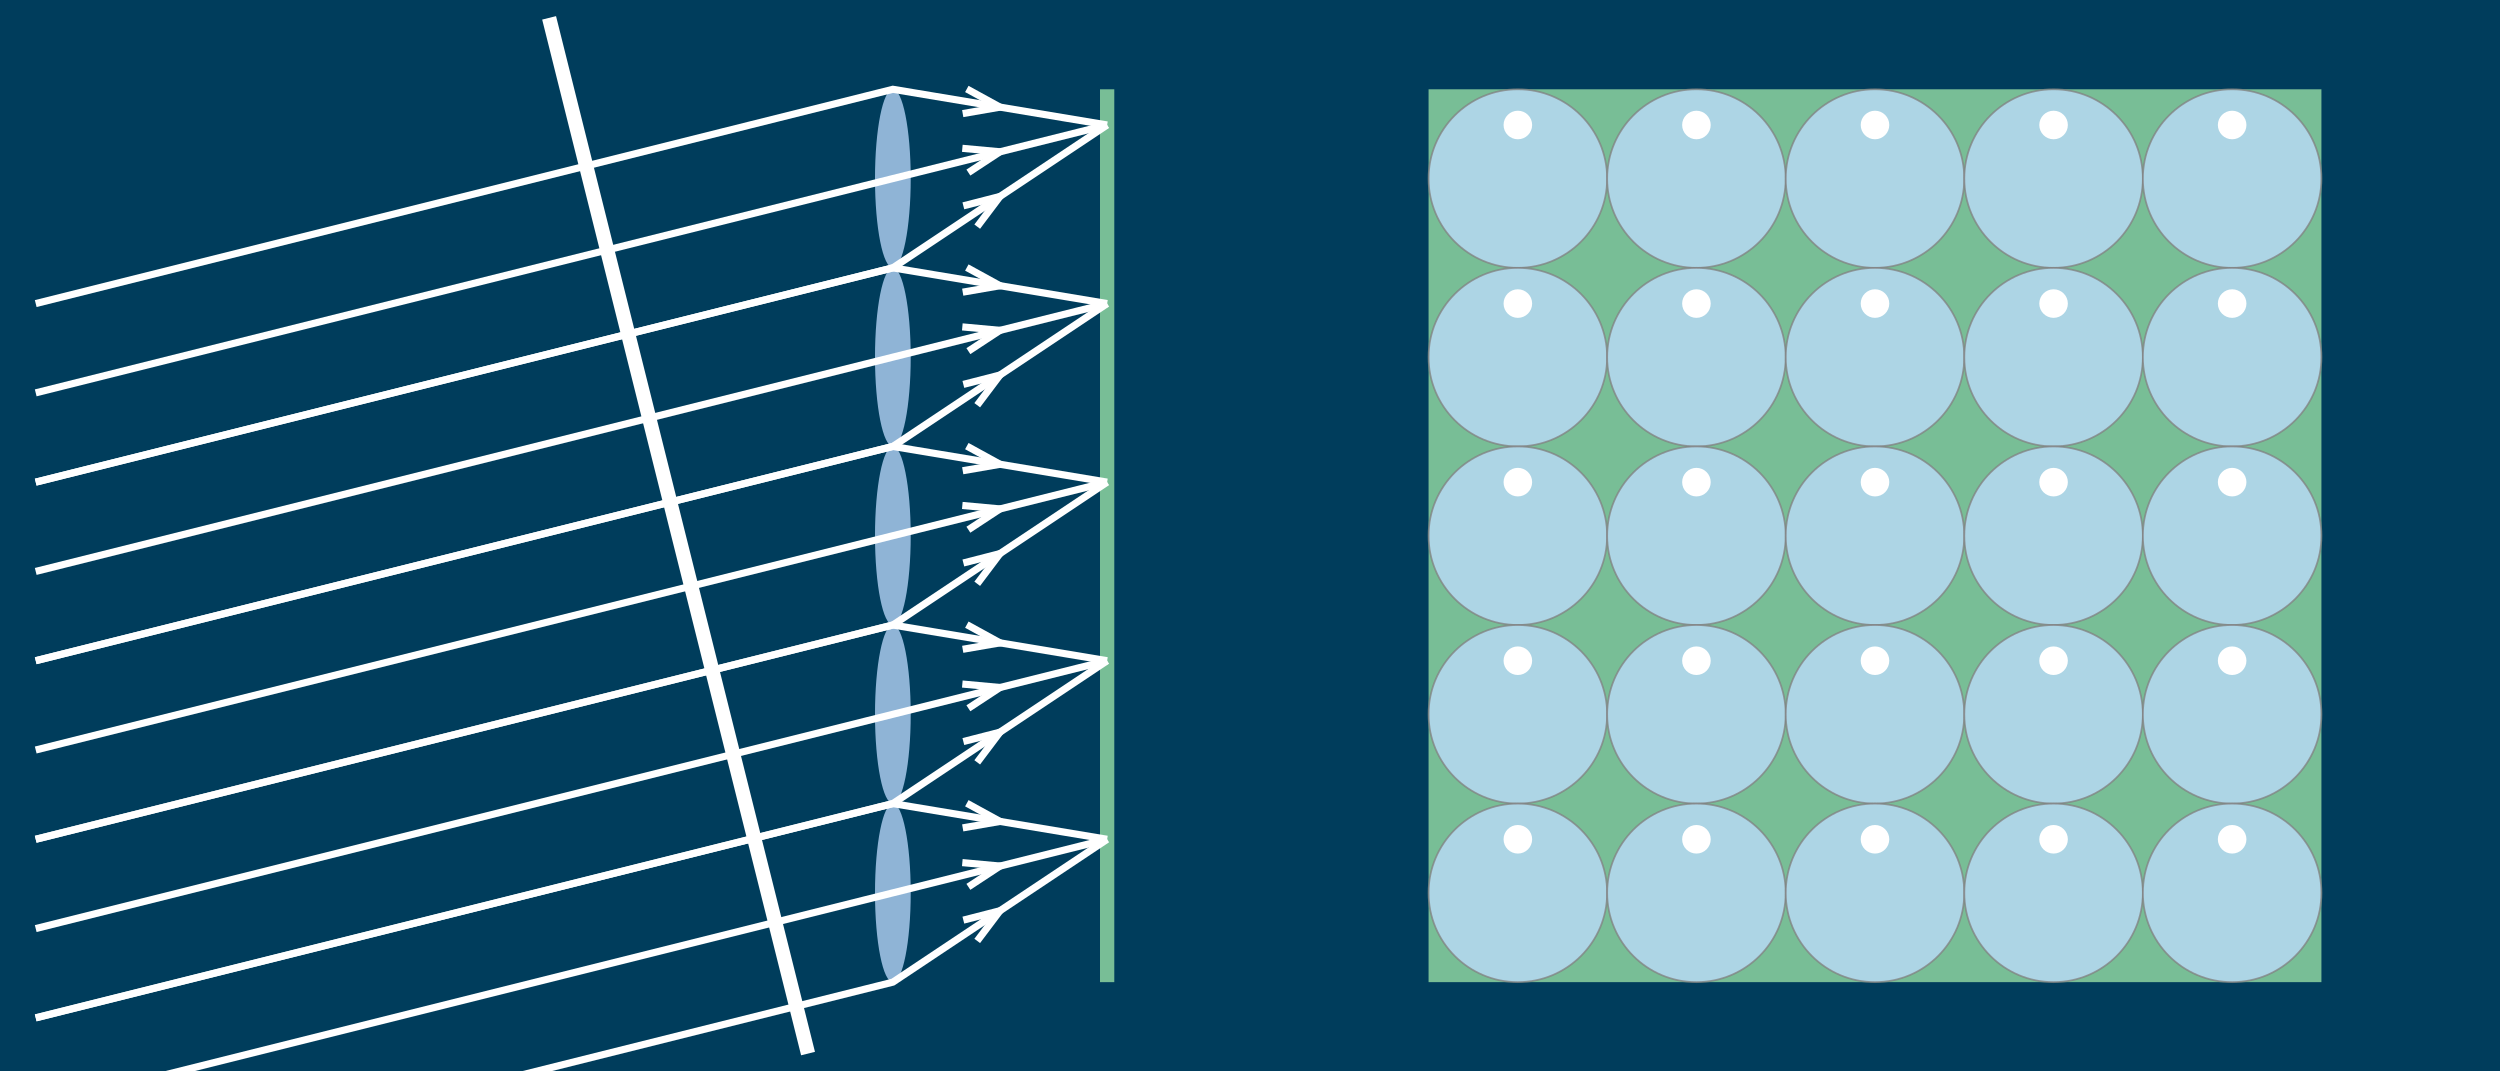 <svg xmlns="http://www.w3.org/2000/svg" version="1.1" xmlns:xlink="http://www.w3.org/1999/xlink" xmlns:svgjs="http://svgjs.com/svgjs" width="700" height="300">
 <filter id="blurMe" filterUnits="userSpaceOnUse">
   <feGaussianBlur in="SourceGraphic" stdDeviation="4 0"/>
 </filter>
<rect width="700" height="300" fill="#003d5c" stroke="none"></rect><ellipse rx="5" ry="25" cx="250" cy="50" stroke="none" fill="#bedcff" opacity="0.75"></ellipse><ellipse rx="5" ry="25" cx="250" cy="100" stroke="none" fill="#bedcff" opacity="0.75"></ellipse><ellipse rx="5" ry="25" cx="250" cy="150" stroke="none" fill="#bedcff" opacity="0.75"></ellipse><ellipse rx="5" ry="25" cx="250" cy="200" stroke="none" fill="#bedcff" opacity="0.75"></ellipse><ellipse rx="5" ry="25" cx="250" cy="250" stroke="none" fill="#bedcff" opacity="0.75"></ellipse><line x1="310" y1="25" x2="310" y2="275" stroke-width="4" stroke="#78be96"></line><polyline points="10,85 250,25 310,35" stroke-width="2" stroke="white" fill="none"></polyline><polyline points="269.561,31.808 280,30 270.711,24.904" stroke-width="2" stroke="white" fill="none"></polyline><polyline points="10,110 250,50 310,35" stroke-width="2" stroke="white" fill="none"></polyline><polyline points="271.147,48.321 280,42.5 269.45,41.53" stroke-width="2" stroke="white" fill="none"></polyline><polyline points="10,135 250,75 310,35" stroke-width="2" stroke="white" fill="none"></polyline><polyline points="273.621,63.459 280,55 269.738,57.635" stroke-width="2" stroke="white" fill="none"></polyline><polyline points="10,135 250,75 310,85" stroke-width="2" stroke="white" fill="none"></polyline><polyline points="269.561,81.808 280,80 270.711,74.904" stroke-width="2" stroke="white" fill="none"></polyline><polyline points="10,160 250,100 310,85" stroke-width="2" stroke="white" fill="none"></polyline><polyline points="271.147,98.321 280,92.5 269.45,91.53" stroke-width="2" stroke="white" fill="none"></polyline><polyline points="10,185 250,125 310,85" stroke-width="2" stroke="white" fill="none"></polyline><polyline points="273.621,113.459 280,105 269.738,107.635" stroke-width="2" stroke="white" fill="none"></polyline><polyline points="10,185 250,125 310,135" stroke-width="2" stroke="white" fill="none"></polyline><polyline points="269.561,131.808 280,130 270.711,124.904" stroke-width="2" stroke="white" fill="none"></polyline><polyline points="10,210 250,150 310,135" stroke-width="2" stroke="white" fill="none"></polyline><polyline points="271.147,148.321 280,142.5 269.45,141.53" stroke-width="2" stroke="white" fill="none"></polyline><polyline points="10,235 250,175 310,135" stroke-width="2" stroke="white" fill="none"></polyline><polyline points="273.621,163.459 280,155 269.738,157.635" stroke-width="2" stroke="white" fill="none"></polyline><polyline points="10,235 250,175 310,185" stroke-width="2" stroke="white" fill="none"></polyline><polyline points="269.561,181.808 280,180 270.711,174.904" stroke-width="2" stroke="white" fill="none"></polyline><polyline points="10,260 250,200 310,185" stroke-width="2" stroke="white" fill="none"></polyline><polyline points="271.147,198.321 280,192.5 269.45,191.53" stroke-width="2" stroke="white" fill="none"></polyline><polyline points="10,285 250,225 310,185" stroke-width="2" stroke="white" fill="none"></polyline><polyline points="273.621,213.459 280,205 269.738,207.635" stroke-width="2" stroke="white" fill="none"></polyline><polyline points="10,285 250,225 310,235" stroke-width="2" stroke="white" fill="none"></polyline><polyline points="269.561,231.808 280,230 270.711,224.904" stroke-width="2" stroke="white" fill="none"></polyline><polyline points="10,310 250,250 310,235" stroke-width="2" stroke="white" fill="none"></polyline><polyline points="271.147,248.321 280,242.5 269.45,241.53" stroke-width="2" stroke="white" fill="none"></polyline><polyline points="10,335 250,275 310,235" stroke-width="2" stroke="white" fill="none"></polyline><polyline points="273.621,263.459 280,255 269.738,257.635" stroke-width="2" stroke="white" fill="none"></polyline><line x1="153.75" y1="5" x2="226.25" y2="295" stroke-width="4" stroke="white" filter='url(#blurMe)'></line><rect width="250" height="250" x="400" y="25" fill="#78be96"></rect><circle r="25" cx="425" cy="50" stroke-width="0.5" stroke="gray" fill="#bedcff" opacity="0.75"></circle><circle r="4" cx="425" cy="35" fill="white"></circle><circle r="25" cx="425" cy="100" stroke-width="0.5" stroke="gray" fill="#bedcff" opacity="0.75"></circle><circle r="4" cx="425" cy="85" fill="white"></circle><circle r="25" cx="425" cy="150" stroke-width="0.5" stroke="gray" fill="#bedcff" opacity="0.75"></circle><circle r="4" cx="425" cy="135" fill="white"></circle><circle r="25" cx="425" cy="200" stroke-width="0.5" stroke="gray" fill="#bedcff" opacity="0.75"></circle><circle r="4" cx="425" cy="185" fill="white"></circle><circle r="25" cx="425" cy="250" stroke-width="0.5" stroke="gray" fill="#bedcff" opacity="0.75"></circle><circle r="4" cx="425" cy="235" fill="white"></circle><circle r="25" cx="475" cy="50" stroke-width="0.5" stroke="gray" fill="#bedcff" opacity="0.75"></circle><circle r="4" cx="475" cy="35" fill="white"></circle><circle r="25" cx="475" cy="100" stroke-width="0.5" stroke="gray" fill="#bedcff" opacity="0.75"></circle><circle r="4" cx="475" cy="85" fill="white"></circle><circle r="25" cx="475" cy="150" stroke-width="0.5" stroke="gray" fill="#bedcff" opacity="0.75"></circle><circle r="4" cx="475" cy="135" fill="white"></circle><circle r="25" cx="475" cy="200" stroke-width="0.5" stroke="gray" fill="#bedcff" opacity="0.75"></circle><circle r="4" cx="475" cy="185" fill="white"></circle><circle r="25" cx="475" cy="250" stroke-width="0.5" stroke="gray" fill="#bedcff" opacity="0.75"></circle><circle r="4" cx="475" cy="235" fill="white"></circle><circle r="25" cx="525" cy="50" stroke-width="0.5" stroke="gray" fill="#bedcff" opacity="0.75"></circle><circle r="4" cx="525" cy="35" fill="white"></circle><circle r="25" cx="525" cy="100" stroke-width="0.5" stroke="gray" fill="#bedcff" opacity="0.75"></circle><circle r="4" cx="525" cy="85" fill="white"></circle><circle r="25" cx="525" cy="150" stroke-width="0.5" stroke="gray" fill="#bedcff" opacity="0.75"></circle><circle r="4" cx="525" cy="135" fill="white"></circle><circle r="25" cx="525" cy="200" stroke-width="0.5" stroke="gray" fill="#bedcff" opacity="0.75"></circle><circle r="4" cx="525" cy="185" fill="white"></circle><circle r="25" cx="525" cy="250" stroke-width="0.5" stroke="gray" fill="#bedcff" opacity="0.75"></circle><circle r="4" cx="525" cy="235" fill="white"></circle><circle r="25" cx="575" cy="50" stroke-width="0.5" stroke="gray" fill="#bedcff" opacity="0.75"></circle><circle r="4" cx="575" cy="35" fill="white"></circle><circle r="25" cx="575" cy="100" stroke-width="0.5" stroke="gray" fill="#bedcff" opacity="0.75"></circle><circle r="4" cx="575" cy="85" fill="white"></circle><circle r="25" cx="575" cy="150" stroke-width="0.5" stroke="gray" fill="#bedcff" opacity="0.75"></circle><circle r="4" cx="575" cy="135" fill="white"></circle><circle r="25" cx="575" cy="200" stroke-width="0.5" stroke="gray" fill="#bedcff" opacity="0.75"></circle><circle r="4" cx="575" cy="185" fill="white"></circle><circle r="25" cx="575" cy="250" stroke-width="0.5" stroke="gray" fill="#bedcff" opacity="0.75"></circle><circle r="4" cx="575" cy="235" fill="white"></circle><circle r="25" cx="625" cy="50" stroke-width="0.5" stroke="gray" fill="#bedcff" opacity="0.75"></circle><circle r="4" cx="625" cy="35" fill="white"></circle><circle r="25" cx="625" cy="100" stroke-width="0.5" stroke="gray" fill="#bedcff" opacity="0.75"></circle><circle r="4" cx="625" cy="85" fill="white"></circle><circle r="25" cx="625" cy="150" stroke-width="0.5" stroke="gray" fill="#bedcff" opacity="0.75"></circle><circle r="4" cx="625" cy="135" fill="white"></circle><circle r="25" cx="625" cy="200" stroke-width="0.5" stroke="gray" fill="#bedcff" opacity="0.75"></circle><circle r="4" cx="625" cy="185" fill="white"></circle><circle r="25" cx="625" cy="250" stroke-width="0.5" stroke="gray" fill="#bedcff" opacity="0.75"></circle><circle r="4" cx="625" cy="235" fill="white"></circle></svg>